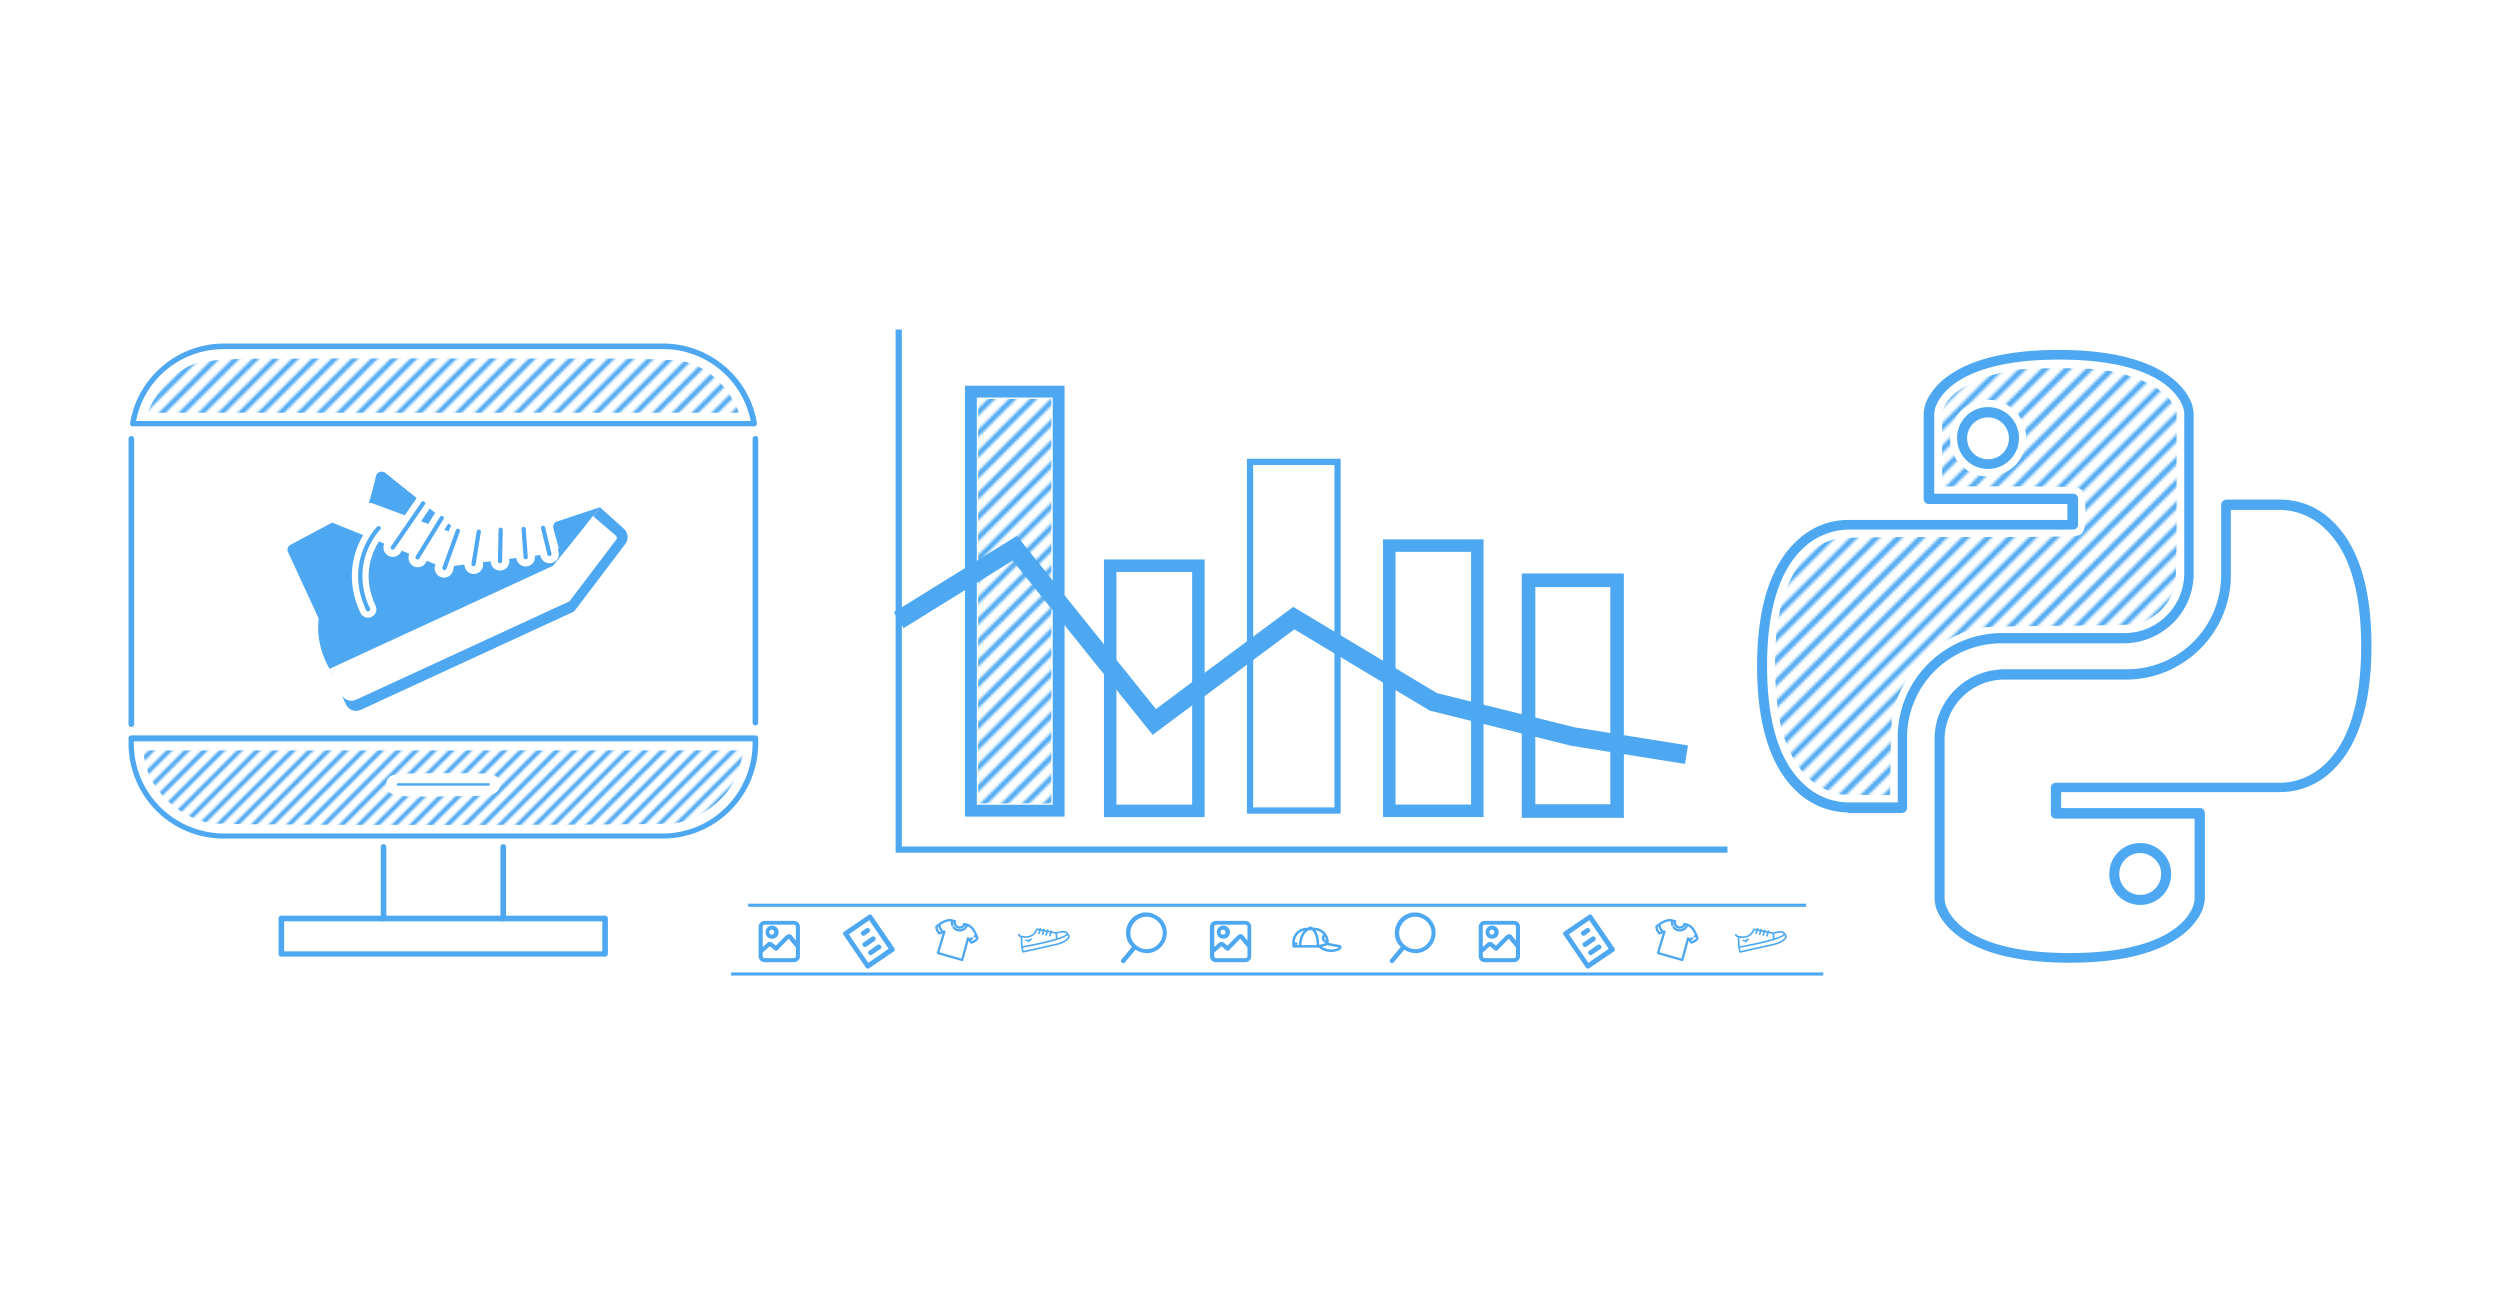 <svg xmlns="http://www.w3.org/2000/svg" xmlns:xlink="http://www.w3.org/1999/xlink" xml:space="preserve" id="svg5" width="800" height="418" version="1.1" viewBox="0 0 211.667 110.596"><defs id="defs2"><clipPath id="clipPath8312" clipPathUnits="userSpaceOnUse"/><clipPath id="clipPath8366" clipPathUnits="userSpaceOnUse"/><clipPath id="clipPath8372" clipPathUnits="userSpaceOnUse"/><clipPath id="clipPath8378" clipPathUnits="userSpaceOnUse"/><clipPath id="clipPath8384" clipPathUnits="userSpaceOnUse"/><clipPath id="clipPath8390" clipPathUnits="userSpaceOnUse"/><clipPath id="clipPath8396" clipPathUnits="userSpaceOnUse"/><clipPath id="clipPath8402" clipPathUnits="userSpaceOnUse"/><clipPath id="clipPath8408" clipPathUnits="userSpaceOnUse"/><clipPath id="clipPath8414" clipPathUnits="userSpaceOnUse"/><clipPath id="clipPath8420" clipPathUnits="userSpaceOnUse"/><clipPath id="clipPath8426" clipPathUnits="userSpaceOnUse"/><clipPath id="clipPath8432" clipPathUnits="userSpaceOnUse"/><clipPath id="clipPath8438" clipPathUnits="userSpaceOnUse"/><clipPath id="clipPath8444" clipPathUnits="userSpaceOnUse"/><clipPath id="clipPath8450" clipPathUnits="userSpaceOnUse"/><clipPath id="clipPath8456" clipPathUnits="userSpaceOnUse"/><clipPath id="clipPath8462" clipPathUnits="userSpaceOnUse"/><clipPath id="clipPath8468" clipPathUnits="userSpaceOnUse"/><clipPath id="clipPath8474" clipPathUnits="userSpaceOnUse"/><clipPath id="clipPath8480" clipPathUnits="userSpaceOnUse"/><clipPath id="clipPath8486" clipPathUnits="userSpaceOnUse"/><clipPath id="clipPath8492" clipPathUnits="userSpaceOnUse"/><clipPath id="clipPath8498" clipPathUnits="userSpaceOnUse"/><clipPath id="clipPath8504" clipPathUnits="userSpaceOnUse"/><clipPath id="clipPath8510" clipPathUnits="userSpaceOnUse"/><clipPath id="clipPath8516" clipPathUnits="userSpaceOnUse"/><clipPath id="clipPath8522" clipPathUnits="userSpaceOnUse"/><clipPath id="clipPath8528" clipPathUnits="userSpaceOnUse"/><clipPath id="clipPath8534" clipPathUnits="userSpaceOnUse"/><clipPath id="clipPath8540" clipPathUnits="userSpaceOnUse"/><clipPath id="clipPath8546" clipPathUnits="userSpaceOnUse"/><clipPath id="clipPath8552" clipPathUnits="userSpaceOnUse"/><clipPath id="clipPath8558" clipPathUnits="userSpaceOnUse"/><clipPath id="clipPath8564" clipPathUnits="userSpaceOnUse"/><clipPath id="clipPath8570" clipPathUnits="userSpaceOnUse"/><clipPath id="clipPath8576" clipPathUnits="userSpaceOnUse"/><clipPath id="clipPath8582" clipPathUnits="userSpaceOnUse"/><clipPath id="clipPath8588" clipPathUnits="userSpaceOnUse"/><clipPath id="clipPath8594" clipPathUnits="userSpaceOnUse"/><clipPath id="clipPath8600" clipPathUnits="userSpaceOnUse"/><clipPath id="clipPath8606" clipPathUnits="userSpaceOnUse"/><clipPath id="clipPath8612" clipPathUnits="userSpaceOnUse"/><clipPath id="clipPath8618" clipPathUnits="userSpaceOnUse"/><clipPath id="clipPath8624" clipPathUnits="userSpaceOnUse"/><clipPath id="clipPath8624-7" clipPathUnits="userSpaceOnUse"/><clipPath id="clipPath8618-2" clipPathUnits="userSpaceOnUse"/><clipPath id="clipPath8612-9" clipPathUnits="userSpaceOnUse"/><clipPath id="clipPath8606-6" clipPathUnits="userSpaceOnUse"/><clipPath id="clipPath8600-9" clipPathUnits="userSpaceOnUse"/><clipPath id="clipPath8594-9" clipPathUnits="userSpaceOnUse"/><clipPath id="clipPath8588-8" clipPathUnits="userSpaceOnUse"/><clipPath id="clipPath8582-0" clipPathUnits="userSpaceOnUse"/><clipPath id="clipPath8576-1" clipPathUnits="userSpaceOnUse"/><clipPath id="clipPath8570-3" clipPathUnits="userSpaceOnUse"/><clipPath id="clipPath8564-6" clipPathUnits="userSpaceOnUse"/><clipPath id="clipPath8558-5" clipPathUnits="userSpaceOnUse"/><clipPath id="clipPath8552-6" clipPathUnits="userSpaceOnUse"/><clipPath id="clipPath8546-9" clipPathUnits="userSpaceOnUse"/><clipPath id="clipPath8540-4" clipPathUnits="userSpaceOnUse"/><clipPath id="clipPath8534-5" clipPathUnits="userSpaceOnUse"/><clipPath id="clipPath8528-4" clipPathUnits="userSpaceOnUse"/><clipPath id="clipPath8522-0" clipPathUnits="userSpaceOnUse"/><clipPath id="clipPath8516-6" clipPathUnits="userSpaceOnUse"/><clipPath id="clipPath8510-4" clipPathUnits="userSpaceOnUse"/><clipPath id="clipPath8504-4" clipPathUnits="userSpaceOnUse"/><clipPath id="clipPath8498-0" clipPathUnits="userSpaceOnUse"/><clipPath id="clipPath8492-9" clipPathUnits="userSpaceOnUse"/><clipPath id="clipPath8486-6" clipPathUnits="userSpaceOnUse"/><clipPath id="clipPath8480-5" clipPathUnits="userSpaceOnUse"/><clipPath id="clipPath8474-8" clipPathUnits="userSpaceOnUse"/><clipPath id="clipPath8468-7" clipPathUnits="userSpaceOnUse"/><clipPath id="clipPath8462-2" clipPathUnits="userSpaceOnUse"/><clipPath id="clipPath8456-1" clipPathUnits="userSpaceOnUse"/><clipPath id="clipPath8450-1" clipPathUnits="userSpaceOnUse"/><clipPath id="clipPath8444-4" clipPathUnits="userSpaceOnUse"/><clipPath id="clipPath8438-9" clipPathUnits="userSpaceOnUse"/><clipPath id="clipPath8432-7" clipPathUnits="userSpaceOnUse"/><clipPath id="clipPath8426-5" clipPathUnits="userSpaceOnUse"/><clipPath id="clipPath8420-7" clipPathUnits="userSpaceOnUse"/><clipPath id="clipPath8414-3" clipPathUnits="userSpaceOnUse"/><clipPath id="clipPath8408-6" clipPathUnits="userSpaceOnUse"/><clipPath id="clipPath8402-4" clipPathUnits="userSpaceOnUse"/><clipPath id="clipPath8396-2" clipPathUnits="userSpaceOnUse"/><clipPath id="clipPath8390-9" clipPathUnits="userSpaceOnUse"/><clipPath id="clipPath8384-8" clipPathUnits="userSpaceOnUse"/><clipPath id="clipPath8378-9" clipPathUnits="userSpaceOnUse"/><clipPath id="clipPath8372-8" clipPathUnits="userSpaceOnUse"/><clipPath id="clipPath8366-1" clipPathUnits="userSpaceOnUse"/><clipPath id="clipPath8312-9" clipPathUnits="userSpaceOnUse"/><clipPath id="SVGID_00000171683391743852478260000002390994208354331064_"><use xlink:href="#SVGID_00000027573604992125855210000001097089857358505618_-8" id="use1616" style="overflow:visible"/></clipPath><clipPath id="SVGID_00000181778973928023992280000001083650727911778446_"><use xlink:href="#SVGID_00000049943284894445118840000014396408023471052980_-2" id="use1714" style="overflow:visible"/></clipPath><pattern xlink:href="#pattern6681" id="pattern14778" patternTransform="translate(44.652 -46.735)scale(.233)"/><pattern xlink:href="#pattern6681" id="pattern9995" patternTransform="matrix(.218 0 0 .218 44.652 -46.735)"/><pattern xlink:href="#pattern4121" id="pattern6681" patternTransform="translate(44.652 -46.206)scale(.233)"/><pattern xlink:href="#pattern2684" id="pattern4178" patternTransform="translate(511.775 -169.169)scale(.265)"/><pattern xlink:href="#pattern2684" id="pattern4121" patternTransform="translate(96.127 -55.729)scale(.233)"/><pattern xlink:href="#pattern2684" id="pattern4042" patternTransform="translate(138.188 -124.847)scale(.184)"/><pattern xlink:href="#pattern2684" id="pattern4037" patternTransform="translate(121.873 -68.883)scale(.206)"/><pattern id="pattern2684" width="748.935" height="270.374" patternTransform="translate(379.341 -287.01)" patternUnits="userSpaceOnUse"><g id="g2682" transform="translate(-497.062 -222.103)scale(3.78)"><path id="use2382" d="m131.701 130.114 71.163-71.162" style="fill:#000;fill-opacity:0;stroke:#4ea8f1;stroke-width:.529;stroke-linecap:butt;stroke-linejoin:miter;stroke-dasharray:none;stroke-opacity:1"/><path id="use2384" d="m133.847 130.114 71.163-71.162" style="fill:#000;fill-opacity:0;stroke:#4ea8f1;stroke-width:.529;stroke-linecap:butt;stroke-linejoin:miter;stroke-dasharray:none;stroke-opacity:1"/><path id="use2386" d="m135.994 130.114 71.162-71.162" style="fill:#000;fill-opacity:0;stroke:#4ea8f1;stroke-width:.529;stroke-linecap:butt;stroke-linejoin:miter;stroke-dasharray:none;stroke-opacity:1"/><path id="use2388" d="m138.14 130.114 71.162-71.162" style="fill:#000;fill-opacity:0;stroke:#4ea8f1;stroke-width:.529;stroke-linecap:butt;stroke-linejoin:miter;stroke-dasharray:none;stroke-opacity:1"/><path id="use2390" d="m140.286 130.114 71.162-71.162" style="fill:#000;fill-opacity:0;stroke:#4ea8f1;stroke-width:.529;stroke-linecap:butt;stroke-linejoin:miter;stroke-dasharray:none;stroke-opacity:1"/><path id="use2392" d="m142.432 130.114 71.162-71.162" style="fill:#000;fill-opacity:0;stroke:#4ea8f1;stroke-width:.529;stroke-linecap:butt;stroke-linejoin:miter;stroke-dasharray:none;stroke-opacity:1"/><path id="use2394" d="m144.578 130.114 71.162-71.162" style="fill:#000;fill-opacity:0;stroke:#4ea8f1;stroke-width:.529;stroke-linecap:butt;stroke-linejoin:miter;stroke-dasharray:none;stroke-opacity:1"/><path id="use2396" d="m146.724 130.114 71.162-71.162" style="fill:#000;fill-opacity:0;stroke:#4ea8f1;stroke-width:.529;stroke-linecap:butt;stroke-linejoin:miter;stroke-dasharray:none;stroke-opacity:1"/><path id="use2398" d="m148.87 130.114 71.162-71.162" style="fill:#000;fill-opacity:0;stroke:#4ea8f1;stroke-width:.529;stroke-linecap:butt;stroke-linejoin:miter;stroke-dasharray:none;stroke-opacity:1"/><path id="use2400" d="m151.016 130.114 71.162-71.162" style="fill:#000;fill-opacity:0;stroke:#4ea8f1;stroke-width:.529;stroke-linecap:butt;stroke-linejoin:miter;stroke-dasharray:none;stroke-opacity:1"/><path id="use2402" d="m153.162 130.114 71.162-71.162" style="fill:#000;fill-opacity:0;stroke:#4ea8f1;stroke-width:.529;stroke-linecap:butt;stroke-linejoin:miter;stroke-dasharray:none;stroke-opacity:1"/><path id="use2404" d="m155.308 130.114 71.163-71.162" style="fill:#000;fill-opacity:0;stroke:#4ea8f1;stroke-width:.529;stroke-linecap:butt;stroke-linejoin:miter;stroke-dasharray:none;stroke-opacity:1"/><path id="use2406" d="m157.454 130.114 71.163-71.162" style="fill:#000;fill-opacity:0;stroke:#4ea8f1;stroke-width:.529;stroke-linecap:butt;stroke-linejoin:miter;stroke-dasharray:none;stroke-opacity:1"/><path id="use2408" d="m159.6 130.114 71.163-71.162" style="fill:#000;fill-opacity:0;stroke:#4ea8f1;stroke-width:.529;stroke-linecap:butt;stroke-linejoin:miter;stroke-dasharray:none;stroke-opacity:1"/><path id="use2410" d="m161.747 130.114 71.162-71.162" style="fill:#000;fill-opacity:0;stroke:#4ea8f1;stroke-width:.529;stroke-linecap:butt;stroke-linejoin:miter;stroke-dasharray:none;stroke-opacity:1"/><path id="use2412" d="m163.893 130.114 71.162-71.162" style="fill:#000;fill-opacity:0;stroke:#4ea8f1;stroke-width:.529;stroke-linecap:butt;stroke-linejoin:miter;stroke-dasharray:none;stroke-opacity:1"/><path id="use2414" d="M166.039 130.114 237.2 58.952" style="fill:#000;fill-opacity:0;stroke:#4ea8f1;stroke-width:.529;stroke-linecap:butt;stroke-linejoin:miter;stroke-dasharray:none;stroke-opacity:1"/><path id="use2416" d="m168.185 130.114 71.162-71.162" style="fill:#000;fill-opacity:0;stroke:#4ea8f1;stroke-width:.529;stroke-linecap:butt;stroke-linejoin:miter;stroke-dasharray:none;stroke-opacity:1"/><path id="use2418" d="m170.331 130.114 71.162-71.162" style="fill:#000;fill-opacity:0;stroke:#4ea8f1;stroke-width:.529;stroke-linecap:butt;stroke-linejoin:miter;stroke-dasharray:none;stroke-opacity:1"/><path id="use2420" d="m172.477 130.114 71.162-71.162" style="fill:#000;fill-opacity:0;stroke:#4ea8f1;stroke-width:.529;stroke-linecap:butt;stroke-linejoin:miter;stroke-dasharray:none;stroke-opacity:1"/><path id="use2422" d="m174.623 130.114 71.162-71.162" style="fill:#000;fill-opacity:0;stroke:#4ea8f1;stroke-width:.529;stroke-linecap:butt;stroke-linejoin:miter;stroke-dasharray:none;stroke-opacity:1"/><path id="use2424" d="m176.77 130.114 71.161-71.162" style="fill:#000;fill-opacity:0;stroke:#4ea8f1;stroke-width:.529;stroke-linecap:butt;stroke-linejoin:miter;stroke-dasharray:none;stroke-opacity:1"/><path id="use2426" d="m178.915 130.114 71.163-71.162" style="fill:#000;fill-opacity:0;stroke:#4ea8f1;stroke-width:.529;stroke-linecap:butt;stroke-linejoin:miter;stroke-dasharray:none;stroke-opacity:1"/><path id="use2428" d="m181.061 130.114 71.163-71.162" style="fill:#000;fill-opacity:0;stroke:#4ea8f1;stroke-width:.529;stroke-linecap:butt;stroke-linejoin:miter;stroke-dasharray:none;stroke-opacity:1"/><path id="use2430" d="m183.208 130.114 71.162-71.162" style="fill:#000;fill-opacity:0;stroke:#4ea8f1;stroke-width:.529;stroke-linecap:butt;stroke-linejoin:miter;stroke-dasharray:none;stroke-opacity:1"/><path id="use2432" d="m185.354 130.114 71.162-71.162" style="fill:#000;fill-opacity:0;stroke:#4ea8f1;stroke-width:.529;stroke-linecap:butt;stroke-linejoin:miter;stroke-dasharray:none;stroke-opacity:1"/><path id="use2434" d="m187.5 130.114 71.162-71.162" style="fill:#000;fill-opacity:0;stroke:#4ea8f1;stroke-width:.529;stroke-linecap:butt;stroke-linejoin:miter;stroke-dasharray:none;stroke-opacity:1"/><path id="use2436" d="m189.646 130.114 71.162-71.162" style="fill:#000;fill-opacity:0;stroke:#4ea8f1;stroke-width:.529;stroke-linecap:butt;stroke-linejoin:miter;stroke-dasharray:none;stroke-opacity:1"/><path id="use2438" d="m191.792 130.114 71.162-71.162" style="fill:#000;fill-opacity:0;stroke:#4ea8f1;stroke-width:.529;stroke-linecap:butt;stroke-linejoin:miter;stroke-dasharray:none;stroke-opacity:1"/><path id="use2440" d="M193.938 130.114 265.1 58.952" style="fill:#000;fill-opacity:0;stroke:#4ea8f1;stroke-width:.529;stroke-linecap:butt;stroke-linejoin:miter;stroke-dasharray:none;stroke-opacity:1"/><path id="use2442" d="m196.084 130.114 71.162-71.162" style="fill:#000;fill-opacity:0;stroke:#4ea8f1;stroke-width:.529;stroke-linecap:butt;stroke-linejoin:miter;stroke-dasharray:none;stroke-opacity:1"/><path id="use2444" d="m198.23 130.114 71.162-71.162" style="fill:#000;fill-opacity:0;stroke:#4ea8f1;stroke-width:.529;stroke-linecap:butt;stroke-linejoin:miter;stroke-dasharray:none;stroke-opacity:1"/><path id="use2446" d="m200.376 130.114 71.162-71.162" style="fill:#000;fill-opacity:0;stroke:#4ea8f1;stroke-width:.529;stroke-linecap:butt;stroke-linejoin:miter;stroke-dasharray:none;stroke-opacity:1"/><path id="use2448" d="m202.522 130.114 71.163-71.162" style="fill:#000;fill-opacity:0;stroke:#4ea8f1;stroke-width:.529;stroke-linecap:butt;stroke-linejoin:miter;stroke-dasharray:none;stroke-opacity:1"/><path id="use2450" d="m204.668 130.114 71.163-71.162" style="fill:#000;fill-opacity:0;stroke:#4ea8f1;stroke-width:.529;stroke-linecap:butt;stroke-linejoin:miter;stroke-dasharray:none;stroke-opacity:1"/><path id="use2452" d="m206.815 130.114 71.162-71.162" style="fill:#000;fill-opacity:0;stroke:#4ea8f1;stroke-width:.529;stroke-linecap:butt;stroke-linejoin:miter;stroke-dasharray:none;stroke-opacity:1"/><path id="use2454" d="m208.96 130.114 71.163-71.162" style="fill:#000;fill-opacity:0;stroke:#4ea8f1;stroke-width:.529;stroke-linecap:butt;stroke-linejoin:miter;stroke-dasharray:none;stroke-opacity:1"/><path id="use2456" d="m211.107 130.114 71.162-71.162" style="fill:#000;fill-opacity:0;stroke:#4ea8f1;stroke-width:.529;stroke-linecap:butt;stroke-linejoin:miter;stroke-dasharray:none;stroke-opacity:1"/><path id="use2458" d="m213.253 130.114 71.162-71.162" style="fill:#000;fill-opacity:0;stroke:#4ea8f1;stroke-width:.529;stroke-linecap:butt;stroke-linejoin:miter;stroke-dasharray:none;stroke-opacity:1"/><path id="use2460" d="m215.399 130.114 71.162-71.162" style="fill:#000;fill-opacity:0;stroke:#4ea8f1;stroke-width:.529;stroke-linecap:butt;stroke-linejoin:miter;stroke-dasharray:none;stroke-opacity:1"/><path id="use2462" d="m217.545 130.114 71.162-71.162" style="fill:#000;fill-opacity:0;stroke:#4ea8f1;stroke-width:.529;stroke-linecap:butt;stroke-linejoin:miter;stroke-dasharray:none;stroke-opacity:1"/><path id="use2464" d="m219.691 130.114 71.162-71.162" style="fill:#000;fill-opacity:0;stroke:#4ea8f1;stroke-width:.529;stroke-linecap:butt;stroke-linejoin:miter;stroke-dasharray:none;stroke-opacity:1"/><path id="use2466" d="M221.837 130.114 293 58.952" style="fill:#000;fill-opacity:0;stroke:#4ea8f1;stroke-width:.529;stroke-linecap:butt;stroke-linejoin:miter;stroke-dasharray:none;stroke-opacity:1"/><path id="use2468" d="m223.983 130.114 71.163-71.162" style="fill:#000;fill-opacity:0;stroke:#4ea8f1;stroke-width:.529;stroke-linecap:butt;stroke-linejoin:miter;stroke-dasharray:none;stroke-opacity:1"/><path id="use2470" d="m226.13 130.114 71.162-71.162" style="fill:#000;fill-opacity:0;stroke:#4ea8f1;stroke-width:.529;stroke-linecap:butt;stroke-linejoin:miter;stroke-dasharray:none;stroke-opacity:1"/><path id="use2472" d="m228.275 130.114 71.163-71.162" style="fill:#000;fill-opacity:0;stroke:#4ea8f1;stroke-width:.529;stroke-linecap:butt;stroke-linejoin:miter;stroke-dasharray:none;stroke-opacity:1"/><path id="use2474" d="m230.422 130.114 71.162-71.162" style="fill:#000;fill-opacity:0;stroke:#4ea8f1;stroke-width:.529;stroke-linecap:butt;stroke-linejoin:miter;stroke-dasharray:none;stroke-opacity:1"/><path id="use2476" d="m232.568 130.114 71.162-71.162" style="fill:#000;fill-opacity:0;stroke:#4ea8f1;stroke-width:.529;stroke-linecap:butt;stroke-linejoin:miter;stroke-dasharray:none;stroke-opacity:1"/><path id="use2478" d="m234.714 130.114 71.162-71.162" style="fill:#000;fill-opacity:0;stroke:#4ea8f1;stroke-width:.529;stroke-linecap:butt;stroke-linejoin:miter;stroke-dasharray:none;stroke-opacity:1"/><path id="use2480" d="m236.86 130.114 71.162-71.162" style="fill:#000;fill-opacity:0;stroke:#4ea8f1;stroke-width:.529;stroke-linecap:butt;stroke-linejoin:miter;stroke-dasharray:none;stroke-opacity:1"/><path id="use2482" d="m239.006 130.114 71.162-71.162" style="fill:#000;fill-opacity:0;stroke:#4ea8f1;stroke-width:.529;stroke-linecap:butt;stroke-linejoin:miter;stroke-dasharray:none;stroke-opacity:1"/><path id="use2484" d="m241.152 130.114 71.162-71.162" style="fill:#000;fill-opacity:0;stroke:#4ea8f1;stroke-width:.529;stroke-linecap:butt;stroke-linejoin:miter;stroke-dasharray:none;stroke-opacity:1"/><path id="use2486" d="m243.298 130.114 71.162-71.162" style="fill:#000;fill-opacity:0;stroke:#4ea8f1;stroke-width:.529;stroke-linecap:butt;stroke-linejoin:miter;stroke-dasharray:none;stroke-opacity:1"/><path id="use2488" d="m245.444 130.114 71.162-71.162" style="fill:#000;fill-opacity:0;stroke:#4ea8f1;stroke-width:.529;stroke-linecap:butt;stroke-linejoin:miter;stroke-dasharray:none;stroke-opacity:1"/><path id="use2490" d="m247.59 130.114 71.163-71.162" style="fill:#000;fill-opacity:0;stroke:#4ea8f1;stroke-width:.529;stroke-linecap:butt;stroke-linejoin:miter;stroke-dasharray:none;stroke-opacity:1"/><path id="use2492" d="M249.736 130.114 320.9 58.952" style="fill:#000;fill-opacity:0;stroke:#4ea8f1;stroke-width:.529;stroke-linecap:butt;stroke-linejoin:miter;stroke-dasharray:none;stroke-opacity:1"/><path id="use2494" d="m251.882 130.114 71.163-71.162" style="fill:#000;fill-opacity:0;stroke:#4ea8f1;stroke-width:.529;stroke-linecap:butt;stroke-linejoin:miter;stroke-dasharray:none;stroke-opacity:1"/><path id="use2496" d="m254.029 130.114 71.162-71.162" style="fill:#000;fill-opacity:0;stroke:#4ea8f1;stroke-width:.529;stroke-linecap:butt;stroke-linejoin:miter;stroke-dasharray:none;stroke-opacity:1"/><path id="use2498" d="m256.175 130.114 71.162-71.162" style="fill:#000;fill-opacity:0;stroke:#4ea8f1;stroke-width:.529;stroke-linecap:butt;stroke-linejoin:miter;stroke-dasharray:none;stroke-opacity:1"/><path id="use2500" d="m258.32 130.114 71.163-71.162" style="fill:#000;fill-opacity:0;stroke:#4ea8f1;stroke-width:.529;stroke-linecap:butt;stroke-linejoin:miter;stroke-dasharray:none;stroke-opacity:1"/></g></pattern><path id="SVGID_00000027573604992125855210000001097089857358505618_-8" d="M40.8 136.5h198.8c-2.4-14.3-14.7-24.8-29.2-24.8H70c-14.5.1-26.8 10.6-29.2 24.8"/><path id="SVGID_00000049943284894445118840000014396408023471052980_-2" d="M40.4 237.3v1.6c0 16.4 13.3 29.6 29.6 29.6h140.4c16.4 0 29.6-13.3 29.6-29.6v-1.6zm80.9 14.7c0-2.4 2-4.4 4.4-4.4h29c2.4 0 4.4 2 4.4 4.4s-2 4.4-4.4 4.4h-29c-2.4.1-4.4-1.9-4.4-4.4"/><path id="path3028" d="M40.4 237.3v1.6c0 16.4 13.3 29.6 29.6 29.6h140.4c16.4 0 29.6-13.3 29.6-29.6v-1.6zm80.9 14.7c0-2.4 2-4.4 4.4-4.4h29c2.4 0 4.4 2 4.4 4.4s-2 4.4-4.4 4.4h-29c-2.4.1-4.4-1.9-4.4-4.4"/><path id="path3030" d="M40.8 136.5h198.8c-2.4-14.3-14.7-24.8-29.2-24.8H70c-14.5.1-26.8 10.6-29.2 24.8"/><path id="SVGID_00000179625833503168757930000017374847827999470230_" d="M701.4 128.2c-2-4.9-10-15.7-40.9-15.7s-38.9 10.8-40.9 15.7c-.5 1.1-.7 2.3-.7 3.5v26.9h46v8.3h-71.7s-27.6-2-27.6 45.2 27.6 45.2 27.6 45.2h17.4v-22.5c0-17.5 14.2-31.8 31.8-31.8h39.2c11.4 0 20.6-9.2 20.6-20.7v-50.8c-.1-1-.3-2.2-.8-3.3m-63.5 19.3c-4.6 0-8.3-3.7-8.3-8.3s3.7-8.3 8.3-8.3 8.3 3.7 8.3 8.3-3.7 8.3-8.3 8.3"/><path id="path19127" d="M40.8 136.5h198.8c-2.4-14.3-14.7-24.8-29.2-24.8H70c-14.5.1-26.8 10.6-29.2 24.8"/><path id="path19178" d="M40.4 237.3v1.6c0 16.4 13.3 29.6 29.6 29.6h140.4c16.4 0 29.6-13.3 29.6-29.6v-1.6zm80.9 14.7c0-2.4 2-4.4 4.4-4.4h29c2.4 0 4.4 2 4.4 4.4s-2 4.4-4.4 4.4h-29c-2.4.1-4.4-1.9-4.4-4.4"/><defs id="defs1712"><path id="SVGID_00000049943284894445118840000014396408023471052980_" d="M40.4 237.3v1.6c0 16.4 13.3 29.6 29.6 29.6h140.4c16.4 0 29.6-13.3 29.6-29.6v-1.6zm80.9 14.7c0-2.4 2-4.4 4.4-4.4h29c2.4 0 4.4 2 4.4 4.4s-2 4.4-4.4 4.4h-29c-2.4.1-4.4-1.9-4.4-4.4"/></defs><defs id="defs1614"><path id="SVGID_00000027573604992125855210000001097089857358505618_" d="M40.8 136.5h198.8c-2.4-14.3-14.7-24.8-29.2-24.8H70c-14.5.1-26.8 10.6-29.2 24.8"/></defs><linearGradient id="linearGradient2751"><stop id="stop2749" offset="0" style="stop-color:#4ea8f1;stop-opacity:1"/></linearGradient></defs><path id="path7391" d="m70.289-1.06-3.883 2.242v-4.484Z" style="fill:#4ea8f1;fill-opacity:1;stroke:#4ea8f1;stroke-width:1.058;stroke-miterlimit:2;stroke-dasharray:none;stroke-opacity:1;paint-order:stroke fill markers" transform="matrix(.71 0 0 .71 92.48 73.216)"/><g id="backgrounds-9" style="fill:#fff;fill-opacity:1" transform="translate(.374)scale(.265)"><path id="rect2498" d="M0 0h800v418H0Z" class="st0" style="fill:#fff;fill-opacity:1"/></g><path id="path1819" d="M156.334 68.785a6.38 6.38 0 0 1-4.207-1.773c-2.222-2.064-3.36-5.636-3.36-10.61s1.138-8.546 3.36-10.61a6.3 6.3 0 0 1 4.392-1.772h18.521v-1.35h-11.747a.42.42 0 0 1-.424-.423V35.13c0-.37.08-.741.212-1.085.556-1.323 2.725-4.419 11.218-4.419 8.467 0 10.663 3.096 11.219 4.419.132.344.211.714.211 1.085v13.44c0 3.255-2.646 5.874-5.9 5.9h-10.372a7.983 7.983 0 0 0-7.99 7.991v5.953a.43.43 0 0 1-.132.291c-.08.08-.186.106-.291.133h-4.578c0-.053-.053-.053-.132-.053m.053-23.945a5.72 5.72 0 0 0-3.704 1.56c-2.038 1.906-3.07 5.266-3.07 9.976 0 4.736 1.032 8.096 3.096 10a5.54 5.54 0 0 0 3.757 1.562h4.207v-5.503c0-4.869 3.942-8.811 8.837-8.837h10.372c2.778 0 5.027-2.25 5.053-5.054v-13.44c0-.265-.052-.53-.158-.768-.477-1.164-2.46-3.89-10.425-3.89-7.964 0-9.948 2.726-10.424 3.89a1.9 1.9 0 0 0-.16.767v6.694h11.748c.238 0 .424.185.424.423v2.197a.42.42 0 0 1-.424.423h-19.13zm11.933-5.133a2.61 2.61 0 0 1-2.62-2.62 2.61 2.61 0 0 1 2.62-2.619 2.61 2.61 0 0 1 2.619 2.62 2.61 2.61 0 0 1-2.62 2.619zm0-4.366a1.773 1.773 0 1 0 1.772 1.773c0-.979-.793-1.773-1.772-1.773" class="st0" style="stroke-width:.265"/><path id="path1821" d="M175.225 81.511c-8.466 0-10.662-3.095-11.218-4.418a3 3 0 0 1-.212-1.085V62.567c0-3.254 2.646-5.874 5.9-5.9h10.372a7.983 7.983 0 0 0 7.99-7.99v-5.954a.42.42 0 0 1 .133-.29c.08-.08.185-.107.29-.133h4.578c1.64 0 3.202.635 4.366 1.773 2.222 2.063 3.36 5.635 3.36 10.61s-1.138 8.545-3.36 10.61a6.3 6.3 0 0 1-4.392 1.772h-18.521v1.35h11.747c.239 0 .424.184.424.423v7.117c0 .37-.08.74-.212 1.085-.582 1.375-2.778 4.471-11.245 4.471m-5.53-23.971c-2.778 0-5.027 2.249-5.053 5.053v13.441c0 .265.053.53.159.768.476 1.164 2.46 3.889 10.424 3.889s9.949-2.725 10.425-3.89c.106-.238.159-.502.159-.767v-6.72h-11.748a.42.42 0 0 1-.423-.423v-2.197c0-.238.185-.423.423-.423h18.97c1.43 0 2.779-.582 3.81-1.56 2.038-1.906 3.07-5.266 3.07-9.976 0-4.736-1.032-8.096-3.096-10.001a5.54 5.54 0 0 0-3.757-1.561h-4.18v5.53c0 4.868-3.969 8.81-8.837 8.837zm11.51 19.076a2.61 2.61 0 0 1-2.62-2.619 2.61 2.61 0 0 1 2.62-2.62 2.61 2.61 0 0 1 2.62 2.62 2.61 2.61 0 0 1-2.62 2.62zm0-4.392a1.773 1.773 0 1 0 1.773 1.773c0-.979-.794-1.746-1.773-1.773" class="st0" style="stroke-width:.265"/><path id="path1597" d="M23.583 80.757v-2.99c0-.132.105-.238.237-.238h27.411c.133 0 .238.106.238.238v2.99a.237.237 0 0 1-.238.238h-27.41a.237.237 0 0 1-.239-.238zm27.41-2.752H24.059v2.54h26.934z" class="st0" style="fill:#4ea8f1;stroke-width:.265"/><path id="path1599" d="M42.373 170.798h-.026c-.132-.026-.212-.132-.185-.264.635-3.89 4.021-6.747 7.964-6.747h37.147c3.942 0 7.33 2.857 7.964 6.747v.026a.237.237 0 0 1-.238.238zm52.335-.45c-.714-3.545-3.837-6.111-7.461-6.085H50.099c-3.625 0-6.747 2.54-7.435 6.086z" class="st0 UnoptimicedTransforms" style="fill:#4ea8f1;stroke-width:.265" transform="translate(-31.147 -134.703)"/><path id="path1603" d="M10.883 62.924v-.423c0-.132.105-.238.237-.238h52.838c.132 0 .238.106.238.238v.423a8.07 8.07 0 0 1-8.07 8.07H18.953c-4.471.026-8.07-3.598-8.07-8.07m.45-.159v.186c0 4.206 3.412 7.593 7.62 7.62H56.1c4.207 0 7.593-3.414 7.62-7.62v-.186z" class="st0" style="fill:#4ea8f1;stroke-width:.265"/><path id="path1605" d="M10.883 61.31V37.154a.238.238 0 1 1 .476 0V61.31a.237.237 0 0 1-.239.238.237.237 0 0 1-.238-.238Z" class="st0" style="fill:#4ea8f1;stroke-width:.265"/><path id="path1609" d="M32.234 77.767v-6.059c0-.132.106-.238.238-.238.133 0 .238.106.238.238v6.06a.237.237 0 0 1-.238.237.237.237 0 0 1-.238-.238" class="st0" style="fill:#4ea8f1;stroke-width:.265"/><path id="path1611" d="M42.368 77.767v-6.059c0-.132.106-.238.238-.238s.238.106.238.238v6.06a.237.237 0 0 1-.238.237.237.237 0 0 1-.238-.238" class="st0" style="fill:#4ea8f1;stroke-width:.265"/><path id="rect2747" d="M511.775-169.169h198.156v71.536H511.775Z" style="fill:url(#pattern4178);stroke:none;stroke-width:.265"/><path id="path4033" d="M25.541 30.192c-2.964.101-5.973-.157-8.901.377-2.061.69-3.596 2.489-4.346 4.484 1.032.137 2.118 0 3.17.049h47.33c-.86-2.453-3.066-4.665-5.777-4.76-4.173-.236-8.358-.103-12.536-.151-6.313-.02-12.627-.002-18.94 0z" style="fill:url(#pattern4037);fill-opacity:1;stroke:#fff;stroke-width:.315;stroke-miterlimit:2;stroke-dasharray:none;stroke-dashoffset:9.925;stroke-opacity:1;paint-order:stroke fill markers"/><path id="path4040" d="M12.013 63.517c.007 1.69.894 3.269 2.098 4.41 1.072 1.016 2.445 1.751 3.917 1.948 2.04.077 4.084.07 6.126.093q13.463.076 26.927-.003c2.003-.022 4.007-.017 6.008-.093 1.268-.175 2.453-.775 3.447-1.568.87-.704 1.608-1.604 1.992-2.666.079-.206.137-.362.207-.582a7.5 7.5 0 0 0 .354-1.682H12.013Zm25.604 2.102c1.235.012 2.473-.026 3.706.06.35.02.77.168.852.553.095.393-.191.798-.582.873-.685.146-1.393.11-2.089.139-1.714.02-3.43.064-5.145.014-.449-.04-.968-.01-1.325-.328-.38-.35-.162-1.092.35-1.17.81-.125 1.634-.104 2.451-.13q.891-.01 1.782-.011z" style="fill:url(#pattern4042);fill-opacity:1;stroke:#fff;stroke-width:.315;stroke-miterlimit:2;stroke-dasharray:none;stroke-dashoffset:9.925;stroke-opacity:1;paint-order:stroke fill markers"/><path id="path1601" d="M33.451 66.417c0-.133.106-.238.238-.238h7.673c.133 0 .238.105.238.238a.237.237 0 0 1-.238.238h-7.673a.237.237 0 0 1-.238-.238z" class="st0" style="fill:#4ea8f1;stroke:#fff;stroke-width:.265;stroke-dasharray:none;paint-order:fill markers stroke"/><path id="path4119" d="M173.788 31.12c-1.078.023-2.162.01-3.23.162-1.622.272-3.257.726-4.637 1.652-.628.438-1.23 1.007-1.467 1.755-.044.236-.05.487-.059.695-.034 1.952-.01 3.903-.018 5.855 3.388.009 6.775-.023 10.162.031.489.03.994-.009 1.469.125.392.14.428.61.463.966.048.783.068 1.577-.06 2.353-.041.28-.238.545-.535.576-.794.096-1.597.072-2.396.095-5.52.06-11.04-.015-16.56.08-.632.03-1.287-.024-1.889.211-1.423.459-2.527 1.596-3.233 2.883-.886 1.619-1.309 3.454-1.478 5.28-.03.384-.053.785-.064 1.141-.052 1.828-.004 3.665.265 5.476.317 1.81.935 3.635 2.162 5.038a5.53 5.53 0 0 0 2.7 1.7c.478.185.996.125 1.497.151 1.067.021 2.134.022 3.202.03.037-1.946.027-3.894.112-5.839.04-.882.188-1.77.575-2.572.451-1.046 1.036-2.042 1.818-2.877a9.84 9.84 0 0 1 4.758-2.83c.926-.159 1.87-.134 2.806-.165 3.206-.062 6.413-.055 9.618-.13.155-.006.34-.011.493-.02.454-.013.917-.066 1.324-.285.99-.428 1.832-1.199 2.289-2.181.369-.633.377-1.383.417-2.093l.018-.532c.051-3.076.023-6.153.032-9.23v-3.804c-.238-.523-.53-1.034-.966-1.418-1.048-.953-2.412-1.464-3.763-1.817-.948-.244-1.919-.404-2.899-.42a63 63 0 0 0-2.926-.042zm-5.498 2.791a3.11 3.11 0 0 1 2.751 1.543c.602.989.6 2.3-.003 3.288-.55 1.006-1.72 1.567-2.843 1.54-1.261-.023-2.446-.897-2.847-2.092-.45-1.245-.073-2.766.982-3.59a3.2 3.2 0 0 1 1.96-.689z" style="fill:url(#pattern4121);fill-opacity:1;stroke:#fff;stroke-width:.111;stroke-miterlimit:2;stroke-dasharray:none;stroke-dashoffset:9.925;stroke-opacity:1;paint-order:fill markers stroke"/><style id="style1314" type="text/css">.st0{fill:#4ea8f1}</style><g id="g8010" transform="translate(0 1.058)"><path id="path13031" d="m31.855 39.234-.772 2.873 7.11 2.98.464-1.257-6.048-4.842a.474.474 0 0 0-.754.246" style="fill:#4ea8f1;fill-opacity:1;stroke-width:.054"/><path id="path13033" d="M31.855 39.234a.474.474 0 0 1 .754-.246l6.047 4.842-.295.8-6.582-5.113z" style="fill:#4ea8f1;fill-opacity:1;stroke-width:.054"/><path id="path13035" d="m24.388 45.685 2.59 5.616a7 7 0 0 0-.034 1.058c.066 1.404.558 2.51.958 3.209l.198.43 18.923-8.724 3.752-4.89c.141-.19-.049-.446-.27-.366l-4.638 1.617-7.544.388a.5.5 0 0 1-.188-.028l-6.621-2.443a.47.47 0 0 0-.387.027l-6.532 3.49a.474.474 0 0 0-.207.616" style="fill:#fff;stroke-width:.054"/><path id="path13037" d="M26.944 52.359a7 7 0 0 1 .033-1.059l-2.589-5.615a.474.474 0 0 1 .207-.616l3.524-1.883 9.379 3.786 9.36-1.187 3.965-3.551a.23.23 0 0 1-.048.15l-3.752 4.89L28.1 55.998l-.198-.43c-.4-.699-.892-1.805-.958-3.21" style="fill:#4ea8f1;fill-opacity:1;stroke-width:.054"/><g id="g13053" style="fill:#fff" transform="matrix(-.049 .023 .023 .049 45.333 27.275)"><circle id="circle13039" cx="343.476" cy="206.642" r="14.618" style="fill:#fff"/><circle id="circle13041" cx="314.88" cy="237.973" r="14.618" style="fill:#fff"/><circle id="circle13043" cx="284.708" cy="270.016" r="14.618" style="fill:#fff"/><circle id="circle13045" cx="240.139" cy="284.631" r="14.618" style="fill:#fff"/><circle id="circle13047" cx="200.756" cy="297.289" r="14.618" style="fill:#fff"/><circle id="circle13049" cx="161.701" cy="308.524" r="14.618" style="fill:#fff"/><circle id="circle13051" cx="125.786" cy="319.825" r="14.618" style="fill:#fff"/></g><g id="g13071" style="fill:#4ea8f1;fill-opacity:1;stroke:#fff;stroke-width:9.779;stroke-dasharray:none;paint-order:stroke fill markers" transform="matrix(-.049 .023 .023 .049 45.333 27.275)"><path id="path13055" d="M314.869 245.228a8.16 8.16 0 0 1-4.498-1.349l-60.334-39.65a8.204 8.204 0 0 1-2.35-11.363 8.207 8.207 0 0 1 11.363-2.35l60.334 39.65c2.857 1.878 4.27 5.441 3.474 8.767-.875 3.65-4.237 6.295-7.989 6.295z" style="fill:#4ea8f1;fill-opacity:1;stroke:#fff;stroke-width:9.779;stroke-dasharray:none;paint-order:stroke fill markers"/><path id="path13057" d="M283.896 278.144c-2.099 0-4.2-.801-5.802-2.402l-43.759-43.759a8.206 8.206 0 0 1 11.604-11.604l43.759 43.759c5.054 5.054 1.376 14.006-5.802 14.006z" style="fill:#4ea8f1;fill-opacity:1;stroke:#fff;stroke-width:9.779;stroke-dasharray:none;paint-order:stroke fill markers"/><path id="path13059" d="M240.145 291.964a8.2 8.2 0 0 1-6.785-3.582l-28.981-42.485a8.203 8.203 0 0 1 2.154-11.401 8.2 8.2 0 0 1 11.401 2.154l28.981 42.485c3.636 5.327-.277 12.829-6.77 12.829z" style="fill:#4ea8f1;fill-opacity:1;stroke:#fff;stroke-width:9.779;stroke-dasharray:none;paint-order:stroke fill markers"/><path id="path13061" d="M200.761 305.496a8.21 8.21 0 0 1-7.358-4.562l-21.88-44.123a8.207 8.207 0 0 1 3.706-10.997 8.21 8.21 0 0 1 10.997 3.706l21.88 44.123c2.65 5.348-1.348 11.853-7.345 11.853z" style="fill:#4ea8f1;fill-opacity:1;stroke:#fff;stroke-width:9.779;stroke-dasharray:none;paint-order:stroke fill markers"/><path id="path13063" d="M161.704 316.733c-3.297 0-6.404-2-7.66-5.261l-15.83-41.139a8.204 8.204 0 0 1 4.712-10.604 8.203 8.203 0 0 1 10.604 4.712l15.83 41.139c2.032 5.279-1.982 11.153-7.656 11.153z" style="fill:#4ea8f1;fill-opacity:1;stroke:#fff;stroke-width:9.779;stroke-dasharray:none;paint-order:stroke fill markers"/><path id="path13065" d="M125.928 328.026a8.21 8.21 0 0 1-8.033-6.579l-8.324-41.129a8.203 8.203 0 0 1 6.414-9.67c4.442-.895 8.77 1.972 9.669 6.414l8.324 41.13c1.015 5.012-2.937 9.834-8.05 9.834z" style="fill:#4ea8f1;fill-opacity:1;stroke:#fff;stroke-width:9.779;stroke-dasharray:none;paint-order:stroke fill markers"/><path id="path13067" d="M343.465 214.844a8.16 8.16 0 0 1-4.138-1.125l-72.376-42.377a8.207 8.207 0 0 1-2.935-11.227 8.21 8.21 0 0 1 11.227-2.935l72.376 42.377c3.041 1.781 4.631 5.423 3.864 8.863-.826 3.713-4.215 6.424-8.018 6.424z" style="fill:#4ea8f1;fill-opacity:1;stroke:#fff;stroke-width:9.779;stroke-dasharray:none;paint-order:stroke fill markers"/><path id="path13069" d="M419.549 285.802a8.204 8.204 0 0 1-8.205-8.205c0-75.977-62.894-99.818-63.529-100.05a8.203 8.203 0 0 1-4.893-10.521 8.2 8.2 0 0 1 10.521-4.893c.77.281 19.071 7.088 37.342 24.706 16.866 16.262 36.97 45.21 36.97 90.757a8.206 8.206 0 0 1-8.206 8.206z" style="fill:#4ea8f1;fill-opacity:1;stroke:#fff;stroke-width:9.779;stroke-dasharray:none;paint-order:stroke fill markers"/></g><path id="path13073" d="m46.825 46.844 3.971-4.96 2.033 1.833c.365.33.417.884.12 1.276l-4.268 5.627a.5.5 0 0 1-.179.144l-17.956 8.278a.947.947 0 0 1-1.256-.464l-1.388-3.01z" style="fill:#fff;stroke-width:.054"/><path id="path13075" d="m30.15 58.182 18.063-8.328 3.967-5.23a.237.237 0 0 0-.035-.323l-1.944-1.673.595-.744 1.945 1.754.081.073c.366.33.421.886.127 1.282L48.68 50.62a.5.5 0 0 1-.179.144l-17.956 8.278a.947.947 0 0 1-1.257-.464l-.396-.86a.947.947 0 0 0 1.257.464" style="fill:#4ea8f1;fill-opacity:1;stroke:none;stroke-width:.054;stroke-opacity:1"/><path id="path13077" d="m50.796 41.884-3.309 4.133-.641-2.346a.474.474 0 0 1 .307-.575z" style="fill:#4ea8f1;fill-opacity:1;stroke-width:.054"/></g><path id="rect3980" d="M93.997 47.897h7.466v20.757h-7.466z" style="fill:#fff;fill-opacity:1;stroke:#4ea8f1;stroke-width:1.058;stroke-miterlimit:2;stroke-dasharray:none;stroke-opacity:1;paint-order:stroke fill markers"/><path id="rect3984" d="M117.626 46.195h7.454v22.453h-7.454z" style="fill:#fff;fill-opacity:1;stroke:#4ea8f1;stroke-width:1.058;stroke-miterlimit:2;stroke-dasharray:none;stroke-opacity:1;paint-order:stroke fill markers"/><path id="rect3986" d="M129.416 49.131h7.498V68.67h-7.498z" style="fill:#fff;fill-opacity:1;stroke:#4ea8f1;stroke-width:1.15;stroke-miterlimit:2;stroke-dasharray:none;stroke-opacity:1;paint-order:stroke fill markers"/><path id="rect6683" d="M105.838 39.105h7.407v29.52h-7.407z" style="fill:#fff;fill-opacity:1;stroke:#4ea8f1;stroke-width:.529;stroke-miterlimit:2;stroke-dasharray:none;stroke-dashoffset:9.925;stroke-opacity:1;paint-order:fill markers stroke"/><path id="rect3982" d="M106.367 68.096h6.348V39.633h-6.348z" style="fill:url(#pattern14778);fill-opacity:1;stroke:#fff;stroke-width:.111;stroke-miterlimit:2;stroke-dasharray:none;stroke-dashoffset:9.925;stroke-opacity:1;paint-order:fill markers stroke"/><path id="rect2805" d="M82.231 33.187h7.373v35.421h-7.373z" style="fill:#fff;fill-opacity:1;stroke:#4ea8f1;stroke-width:1.058;stroke-miterlimit:2;stroke-dasharray:none;stroke-opacity:1;paint-order:stroke fill markers"/><path id="path2749" d="M76.094 27.898v44.035h70.166" style="fill:none;stroke:#4ea8f1;stroke-width:.529;stroke-linecap:butt;stroke-linejoin:miter;stroke-dasharray:none;stroke-opacity:1"/><path id="rect7400" d="M139.929 50.668h5.72v5.539h-5.72z" style="fill:#fff;stroke:#fff;stroke-width:1.777;stroke-miterlimit:2;stroke-dasharray:none;stroke-opacity:1;paint-order:stroke fill markers"/><path id="path7402" d="M63.35 76.644h89.569" style="fill:none;stroke:#4ea8f1;stroke-width:.265px;stroke-linecap:butt;stroke-linejoin:miter;stroke-opacity:1"/><path id="path7404" d="M61.9 82.465h92.471" style="fill:none;stroke:#4ea8f1;stroke-width:.265px;stroke-linecap:butt;stroke-linejoin:miter;stroke-opacity:1"/><path id="path1607" d="M63.72 61.177V37.154c0-.133.105-.238.238-.238.132 0 .238.105.238.238v24.024a.237.237 0 0 1-.238.238.237.237 0 0 1-.238-.238z" class="st0" style="fill:#4ea8f1;stroke-width:.265"/><path id="path8064" d="M82.76 68.078h6.314V33.717H82.76z" style="fill:url(#pattern9995);fill-opacity:1;stroke:#fff;stroke-width:.111;stroke-miterlimit:2;stroke-dasharray:none;stroke-dashoffset:9.925;stroke-opacity:1;paint-order:fill markers stroke"/><g id="g1533" transform="translate(-1.33 34.8)scale(.265)"><path id="path1525" d="M520.6 172.7c.4-.2.5-.7.2-1.1l-7.1-10.4c-.2-.4-.7-.5-1.1-.2l-7.8 5.3c-.4.2-.5.7-.2 1.1l7.1 10.4c.2.4.7.5 1.1.2zm-14.3-5.5 6.5-4.5 6.2 9.1-6.5 4.5z" class="st0" style="fill:#4ea8f1"/><path id="path1527" d="m511.8 165.3-1.3.9c-.4.2-.5.7-.2 1.1s.7.5 1.1.2l1.3-.9c.4-.2.5-.7.2-1.1s-.7-.4-1.1-.2" class="st0" style="fill:#4ea8f1"/><path id="path1529" d="m513.6 168-2.6 1.8c-.4.2-.5.7-.2 1.1.2.4.7.5 1.1.2l2.6-1.8c.4-.2.5-.7.2-1.1s-.8-.5-1.1-.2" class="st0" style="fill:#4ea8f1"/><path id="path1531" d="m515.4 170.6-2.6 1.8c-.4.2-.5.7-.2 1.1s.7.5 1.1.2l2.6-1.8c.4-.2.5-.7.2-1.1s-.8-.5-1.1-.2" class="st0" style="fill:#4ea8f1"/></g><g id="g1539" transform="translate(-.487 34.8)scale(.265)"><path id="path1535" d="M399.7 162.9h-9.4c-1.1 0-1.9.9-1.9 1.9v9.4c0 1.1.9 1.9 1.9 1.9h9.4c1.1 0 1.9-.9 1.9-1.9v-9.4c0-1.1-.8-1.9-1.9-1.9m-6.1 9.4q.45.3.9 0l3.6-3.7 2.3 2.8v2.8c0 .3-.3.6-.6.6h-9.4c-.3 0-.6-.3-.6-.6V173l2.3-2zm3.6-4.7-3.2 3.2-1.1-.9c-.5-.4-1.2-.4-1.6 0l-1.5 1.3v-6.5c0-.3.3-.6.6-.6h9.4c.3 0 .6.3.6.6v4.5l-1.3-1.6c-.2-.3-.6-.5-.9-.5-.4.1-.8.3-1 .5" class="st0" style="fill:#4ea8f1"/><path id="path1537" d="M392.7 164.4c-1.2 0-2.1.9-2.1 2.1s.9 2.1 2.1 2.1 2.1-.9 2.1-2.1-1-2.1-2.1-2.1m.7 2.1c0 .4-.3.8-.8.8-.4 0-.8-.3-.8-.8s.3-.8.8-.8c.5.1.8.4.8.8" class="st0" style="fill:#4ea8f1"/></g><g id="g1545" transform="translate(-1.128 34.8)scale(.265)"><path id="path1541" d="M488 162.9h-9.4c-1.1 0-1.9.9-1.9 1.9v9.4c0 1.1.9 1.9 1.9 1.9h9.4c1.1 0 1.9-.9 1.9-1.9v-9.4c0-1.1-.8-1.9-1.9-1.9m-6.2 9.4q.45.3.9 0l3.6-3.7 2.3 2.8v2.8c0 .3-.3.6-.6.6h-9.4c-.3 0-.6-.3-.6-.6V173l2.3-2zm3.6-4.7-3.2 3.2-1.1-.9c-.5-.4-1.2-.4-1.6 0l-1.5 1.3v-6.5c0-.3.3-.6.6-.6h9.4c.3 0 .6.3.6.6v4.5l-1.3-1.6c-.2-.3-.6-.5-.9-.5-.3.1-.7.3-1 .5" class="st0" style="fill:#4ea8f1"/><path id="path1543" d="M481 164.4c-1.2 0-2.1.9-2.1 2.1s.9 2.1 2.1 2.1 2.1-.9 2.1-2.1-1-2.1-2.1-2.1m.7 2.1c0 .4-.3.8-.8.8-.4 0-.8-.3-.8-.8s.3-.8.8-.8c.5.1.8.4.8.8" class="st0" style="fill:#4ea8f1"/></g><g id="g1557" transform="translate(.204 34.8)scale(.265)"><g id="g1555"><path id="path1553" d="m358.6 176.2 3.4-4.1c1.2.8 2.7 1.2 4.2 1.1 3.5-.4 6.1-3.5 5.8-7.1-.1-.9-.3-1.7-.8-2.5-.4-.7-.9-1.4-1.6-1.9s-1.4-.9-2.2-1.2-1.7-.3-2.6-.3c-3.5.4-6.1 3.5-5.8 7.1.1 1.5.8 2.9 1.9 3.9l-3.4 4.1c-.1.1-.2.3-.1.5 0 .2.1.3.2.4.4.3.8.3 1 0m7.5-4.3c-2.8.3-5.4-1.8-5.7-4.6s1.8-5.4 4.6-5.7 5.4 1.8 5.7 4.6-1.8 5.4-4.6 5.7" class="st0" style="fill:#4ea8f1"/></g></g><g id="g1563" transform="translate(-.543 34.8)scale(.265)"><g id="g1561"><path id="path1559" d="m447.3 176.2 3.4-4.1c1.2.8 2.7 1.2 4.2 1.1 3.5-.4 6.1-3.5 5.8-7.1-.1-.9-.3-1.7-.8-2.5-.4-.7-.9-1.4-1.6-1.9s-1.4-.9-2.2-1.2-1.7-.3-2.6-.3c-3.5.4-6.1 3.5-5.8 7.1.1 1.5.8 2.9 1.9 3.9l-3.4 4.1c-.1.1-.2.3-.1.5 0 .2.1.3.2.4.4.3.8.3 1 0m7.5-4.3c-2.8.3-5.4-1.8-5.7-4.6s1.8-5.4 4.6-5.7 5.4 1.8 5.7 4.6-1.8 5.4-4.6 5.7" class="st0" style="fill:#4ea8f1"/></g></g><g id="g15756" style="fill:#4ea8f1;fill-opacity:1" transform="matrix(.007 .002 -.002 .007 79.567 77.246)"><g id="g15746" style="fill:#4ea8f1;fill-opacity:1"><g id="g15744" style="fill:#4ea8f1;fill-opacity:1"><path id="path15742" d="M165.691 37.62c-40.117 0-80.804 22.076-120.92 64.228-29.323 30.809-47.29 60.968-48.17 62.455H-3.4a13.6 13.6 0 0 0-1.698 9.22v.006c.448 2.598 7.535 37.535 58.145 74.342h.002c4.657 3.385 10.998 3.46 15.73.176l.002-.002 30.79-21.363c-1.117 46.083-3.385 148.607-3.385 234.115 0 7.438 6.143 13.582 13.582 13.582h292.465c7.438 0 13.582-6.144 13.582-13.582 0-85.51-2.269-188.033-3.385-234.115l30.789 21.365h.002c4.731 3.28 11.072 3.209 15.728-.174l.002-.002c50.612-36.807 57.697-71.747 58.145-74.342a13.6 13.6 0 0 0-1.693-9.224l-.002-.002c-.89-1.502-18.85-31.646-48.17-62.455-40.118-42.152-80.804-64.229-120.92-64.229h-33.159c-7.438 0-13.582 6.144-13.582 13.582 0 24.074-19.495 43.57-43.568 43.57s-43.57-19.497-43.57-43.57c0-7.438-6.144-13.582-13.582-13.582zm14.932 27.165h6.014c6.366 32.522 35.055 57.153 69.363 57.153s62.997-24.63 69.363-57.153h6.11c-6.431 35.846-37.758 63.145-75.471 63.145-16.13 0-31.51-4.94-44.61-14.325h-.001c-6.046-4.331-14.62-2.918-18.952 3.131-4.332 6.047-2.919 14.621 3.133 18.953 17.7 12.68 38.645 19.407 60.432 19.407 52.256 0 95.575-38.892 102.736-89.24 41.642 6.367 80.588 43.526 105.387 73.69a100 100 0 0 1-6.527 11.475c-4.098 6.208-2.356 14.719 3.85 18.819l.001.002a13.6 13.6 0 0 0 7.477 2.248 13.62 13.62 0 0 0 11.342-6.098l.002-.002c.627-.95 1.094-1.856 1.683-2.795 2.592 3.744 5.358 7.67 6.824 9.95-2.957 7.814-12.011 25.823-38.275 46.892l-12.732-8.834c5.595-4.515 10.974-9.1 15.87-13.793v-.002c5.37-5.147 5.556-13.832.41-19.203-5.147-5.372-13.832-5.554-19.202-.412l-.002.002c-6.092 5.838-13.016 11.588-20.432 17.2l-8.457-5.868-.002-.002a13.62 13.62 0 0 0-14.197-.79l-.006.005a13.61 13.61 0 0 0-7.116 12.314c.038 1.377 3.673 137.035 3.963 246.563h-265.2c.29-109.522 3.925-245.181 3.962-246.56a13.61 13.61 0 0 0-7.115-12.32l-.004-.001a13.61 13.61 0 0 0-14.201.793v-.002l-8.457 5.867c-30.762-23.303-44.016-43.866-49.652-55.515 24.821-30.18 63.783-67.32 105.431-73.64 2.278 16.092 8.088 31.454 17.531 44.927v.002c4.271 6.086 12.826 7.591 18.918 3.322h.002c6.093-4.27 7.593-12.827 3.325-18.918v-.002c-6.443-9.189-10.573-19.52-12.518-30.385M30.096 163.123c8.461 13.578 21.973 30.21 44.117 48.088l-12.715 8.824c-26.297-21.094-35.343-39.117-38.28-46.885 1.478-2.296 4.257-6.244 6.878-10.027" style="fill:#4ea8f1;fill-opacity:1"/></g></g></g><g id="g15940" style="fill:#4ea8f1;fill-opacity:1" transform="translate(109.453 77.478)scale(.008)"><g id="g15930" style="fill:#4ea8f1;fill-opacity:1"><g id="g15928" style="fill:#4ea8f1;fill-opacity:1"><path id="path15926" d="M187.877 121.225c-10.995 0-20.75 5.033-27.453 12.75h-11.55c-84.865-.001-153.99 69.124-153.99 153.986v42.535c0 7.378 6.091 13.47 13.47 13.47h266.015c38.838 30.161 86.14 46.81 133.914 46.81 37.337 0 72.36-10.08 96.535-28.313 9.737-7.34 14.497-18.565 11.252-29.154-3.627-11.836-15.653-19.112-29.9-19.842-6.869-.353-29.507-4.143-52.287-8.502-20.925-4.004-41.473-8.33-53.014-11.06v-5.942c0-84.863-69.128-153.988-153.992-153.988h-11.549c-6.703-7.717-16.457-12.75-27.451-12.75m-20.195 39.687h35.324c30.658 25.496 48.655 79.047 50.527 156.117H92.38c1.603-44.423 11.116-81.15 28.195-109.285 11.976-19.727 27.79-35.387 47.108-46.832m72.748.865c32.833 3.505 61.852 19.535 82.379 43.243a52.48 52.48 0 0 0-15.625 37.423c0 26.6 19.931 48.676 45.613 52.15l-72.29 21.395c-1.179-48.258-8.212-88.733-21.36-120.406-5.261-12.671-11.51-23.967-18.717-33.805m-120.03 2.494c-8.568 8.839-16.26 18.635-22.853 29.497C77.69 226.473 67.083 268 65.436 317.029H21.822v-1.26h17.305c7.377 0 13.469-6.09 13.469-13.468s-6.089-13.47-13.469-13.47H21.822v-.868c0-60.294 42.206-110.722 98.578-123.692m218.262 63.737a125.8 125.8 0 0 1 13.303 38.83c-10.33-3.342-17.844-12.932-17.844-24.395 0-5.314 1.682-10.26 4.541-14.435m28.856 90.32c10.675 2.888 34.45 7.895 58.716 12.537 25.056 4.794 49.13 9.023 58.559 9.508 1.625.083 2.782.345 3.727.639-18.93 14.24-48.334 22.828-80.237 22.828-34.396 0-68.65-9.978-98.789-28.338z" style="fill:#4ea8f1;fill-opacity:1"/></g></g></g><path id="path9610" d="m76.094 52.508 9.824-6.092 11.812 14.71 11.811-8.792 11.812 7.09 11.812 2.936 9.624 1.537" style="fill:none;stroke:#4ea8f1;stroke-width:1.587;stroke-linecap:butt;stroke-linejoin:miter;stroke-dasharray:none;stroke-opacity:1"/><g id="g9699" style="fill:#4ea8f1;fill-opacity:1" transform="matrix(.007 .002 -.002 .007 140.534 77.246)"><g id="g9697" style="fill:#4ea8f1;fill-opacity:1"><g id="g9695" style="fill:#4ea8f1;fill-opacity:1"><path id="path9693" d="M165.691 37.62c-40.117 0-80.804 22.076-120.92 64.228-29.323 30.809-47.29 60.968-48.17 62.455H-3.4a13.6 13.6 0 0 0-1.698 9.22v.006c.448 2.598 7.535 37.535 58.145 74.342h.002c4.657 3.385 10.998 3.46 15.73.176l.002-.002 30.79-21.363c-1.117 46.083-3.385 148.607-3.385 234.115 0 7.438 6.143 13.582 13.582 13.582h292.465c7.438 0 13.582-6.144 13.582-13.582 0-85.51-2.269-188.033-3.385-234.115l30.789 21.365h.002c4.731 3.28 11.072 3.209 15.728-.174l.002-.002c50.612-36.807 57.697-71.747 58.145-74.342a13.6 13.6 0 0 0-1.693-9.224l-.002-.002c-.89-1.502-18.85-31.646-48.17-62.455-40.118-42.152-80.804-64.229-120.92-64.229h-33.159c-7.438 0-13.582 6.144-13.582 13.582 0 24.074-19.495 43.57-43.568 43.57s-43.57-19.497-43.57-43.57c0-7.438-6.144-13.582-13.582-13.582zm14.932 27.165h6.014c6.366 32.522 35.055 57.153 69.363 57.153s62.997-24.63 69.363-57.153h6.11c-6.431 35.846-37.758 63.145-75.471 63.145-16.13 0-31.51-4.94-44.61-14.325h-.001c-6.046-4.331-14.62-2.918-18.952 3.131-4.332 6.047-2.919 14.621 3.133 18.953 17.7 12.68 38.645 19.407 60.432 19.407 52.256 0 95.575-38.892 102.736-89.24 41.642 6.367 80.588 43.526 105.387 73.69a100 100 0 0 1-6.527 11.475c-4.098 6.208-2.356 14.719 3.85 18.819l.001.002a13.6 13.6 0 0 0 7.477 2.248 13.62 13.62 0 0 0 11.342-6.098l.002-.002c.627-.95 1.094-1.856 1.683-2.795 2.592 3.744 5.358 7.67 6.824 9.95-2.957 7.814-12.011 25.823-38.275 46.892l-12.732-8.834c5.595-4.515 10.974-9.1 15.87-13.793v-.002c5.37-5.147 5.556-13.832.41-19.203-5.147-5.372-13.832-5.554-19.202-.412l-.002.002c-6.092 5.838-13.016 11.588-20.432 17.2l-8.457-5.868-.002-.002a13.62 13.62 0 0 0-14.197-.79l-.006.005a13.61 13.61 0 0 0-7.116 12.314c.038 1.377 3.673 137.035 3.963 246.563h-265.2c.29-109.522 3.925-245.181 3.962-246.56a13.61 13.61 0 0 0-7.115-12.32l-.004-.001a13.61 13.61 0 0 0-14.201.793v-.002l-8.457 5.867c-30.762-23.303-44.016-43.866-49.652-55.515 24.821-30.18 63.783-67.32 105.431-73.64 2.278 16.092 8.088 31.454 17.531 44.927v.002c4.271 6.086 12.826 7.591 18.918 3.322h.002c6.093-4.27 7.593-12.827 3.325-18.918v-.002c-6.443-9.189-10.573-19.52-12.518-30.385M30.096 163.123c8.461 13.578 21.973 30.21 44.117 48.088l-12.715 8.824c-26.297-21.094-35.343-39.117-38.28-46.885 1.478-2.296 4.257-6.244 6.878-10.027" style="fill:#4ea8f1;fill-opacity:1"/></g></g></g><g id="g9711" transform="translate(-62.297 34.8)scale(.265)"><path id="path9703" d="M520.6 172.7c.4-.2.5-.7.2-1.1l-7.1-10.4c-.2-.4-.7-.5-1.1-.2l-7.8 5.3c-.4.2-.5.7-.2 1.1l7.1 10.4c.2.4.7.5 1.1.2zm-14.3-5.5 6.5-4.5 6.2 9.1-6.5 4.5z" class="st0" style="fill:#4ea8f1"/><path id="path9705" d="m511.8 165.3-1.3.9c-.4.2-.5.7-.2 1.1s.7.5 1.1.2l1.3-.9c.4-.2.5-.7.2-1.1s-.7-.4-1.1-.2" class="st0" style="fill:#4ea8f1"/><path id="path9707" d="m513.6 168-2.6 1.8c-.4.2-.5.7-.2 1.1.2.4.7.5 1.1.2l2.6-1.8c.4-.2.5-.7.2-1.1s-.8-.5-1.1-.2" class="st0" style="fill:#4ea8f1"/><path id="path9709" d="m515.4 170.6-2.6 1.8c-.4.2-.5.7-.2 1.1s.7.5 1.1.2l2.6-1.8c.4-.2.5-.7.2-1.1s-.8-.5-1.1-.2" class="st0" style="fill:#4ea8f1"/></g><g id="g9717" transform="translate(-62.095 34.8)scale(.265)"><path id="path9713" d="M488 162.9h-9.4c-1.1 0-1.9.9-1.9 1.9v9.4c0 1.1.9 1.9 1.9 1.9h9.4c1.1 0 1.9-.9 1.9-1.9v-9.4c0-1.1-.8-1.9-1.9-1.9m-6.2 9.4q.45.3.9 0l3.6-3.7 2.3 2.8v2.8c0 .3-.3.6-.6.6h-9.4c-.3 0-.6-.3-.6-.6V173l2.3-2zm3.6-4.7-3.2 3.2-1.1-.9c-.5-.4-1.2-.4-1.6 0l-1.5 1.3v-6.5c0-.3.3-.6.6-.6h9.4c.3 0 .6.3.6.6v4.5l-1.3-1.6c-.2-.3-.6-.5-.9-.5-.3.1-.7.3-1 .5" class="st0" style="fill:#4ea8f1"/><path id="path9715" d="M481 164.4c-1.2 0-2.1.9-2.1 2.1s.9 2.1 2.1 2.1 2.1-.9 2.1-2.1-1-2.1-2.1-2.1m.7 2.1c0 .4-.3.8-.8.8-.4 0-.8-.3-.8-.8s.3-.8.8-.8c.5.1.8.4.8.8" class="st0" style="fill:#4ea8f1"/></g><g id="g10478" style="fill:#4ea8f1;fill-opacity:1" transform="matrix(.008 -.002 .002 .008 85.856 77.831)"><g id="g10466" style="fill:#4ea8f1;fill-opacity:1"><g id="g10464" style="fill:#4ea8f1;fill-opacity:1"><g id="g10462" style="fill:#4ea8f1;fill-opacity:1"><path id="path10458" d="M119.47 232.969c-7.996 0-18.389 3.533-25.6 9.566-7.211-6.033-17.604-9.566-25.6-9.566a8.53 8.53 0 0 0-8.533 8.533 8.536 8.536 0 0 0 8.533 8.533c7.014 0 16.708 5.794 17.067 8.533v.026c.017 4.702 3.831 8.516 8.533 8.516 4.582 0 8.32-3.601 8.525-8.132.009-.137.009-.265.009-.401.375-2.756 10.061-8.542 17.067-8.542a8.533 8.533 0 1 0-.001-17.066" style="fill:#4ea8f1;fill-opacity:1"/><path id="path10460" d="m509.244 285.395-8.371-19.541c-.12-.282-.273-.542-.423-.805a29 29 0 0 0-2.982-5.47c-13.005-18.884-50.057-27.588-110.319-25.873l-38.824-18.269.325-.542a8.53 8.53 0 0 0-2.918-11.708c-4.053-2.432-9.284-1.126-11.708 2.918l-1.218 2.029-19.085-8.981.796-1.326a8.53 8.53 0 0 0-2.918-11.708c-4.045-2.432-9.293-1.118-11.708 2.918l-1.688 2.813-19.085-8.981 1.266-2.109a8.53 8.53 0 0 0-2.918-11.708 8.52 8.52 0 0 0-11.708 2.918l-2.158 3.596-19.085-8.981 1.736-2.893a8.53 8.53 0 0 0-2.918-11.708c-4.045-2.441-9.293-1.126-11.708 2.918l-2.628 4.38-23.027-10.835a8.537 8.537 0 0 0-10.854 3.166c-2.321 3.669-57.967 89.344-160.751 29.474a8.5 8.5 0 0 0-3.274-1.084c-6.542-1.211-14.023-5.898-14.023-15.305a8.53 8.53 0 0 0-8.533-8.533 8.536 8.536 0 0 0-8.533 8.533c0 13.299 8.006 24.638 20.255 29.792-7.156 37.979-17.799 92.89-19.811 98.938A8.5 8.5 0 0 0 0 296.13v50.901a8.537 8.537 0 0 0 8.346 8.533c2.065.043 207.317 4.548 339.072 8.533 4.984.145 9.813.222 14.524.222 73.114 0 113.399-17.545 134.579-32.785 13.849-9.966 19.148-28.774 12.723-46.139m-26.112-16.541c2.185 2.961 2.321 5.547 2.185 6.886-11.24 10.688-48.7 17-99.864 20.203l7.214-45.295c68.275-1.325 86.014 12.195 90.465 18.206M36.284 201.568c82.85 42.044 143.889-.589 168.986-34.594l14.904 7.014-14.149 23.582a8.53 8.53 0 0 0 2.918 11.708 8.5 8.5 0 0 0 4.386 1.22 8.52 8.52 0 0 0 7.322-4.139l15.041-25.068 19.085 8.982-14.618 24.364a8.53 8.53 0 0 0 2.918 11.708 8.5 8.5 0 0 0 4.386 1.22 8.52 8.52 0 0 0 7.322-4.139l15.51-25.85 19.085 8.982-15.088 25.146a8.53 8.53 0 0 0 2.918 11.708 8.5 8.5 0 0 0 4.386 1.22 8.52 8.52 0 0 0 7.322-4.139l15.979-26.632 19.085 8.982-15.557 25.928a8.53 8.53 0 0 0 2.918 11.708 8.5 8.5 0 0 0 4.386 1.22 8.52 8.52 0 0 0 7.322-4.139l16.449-27.414 36.43 17.145-7.903 49.601c-100.484 4.708-243.581-.849-348.842-8.522 4.563-20.839 13.011-65.127 17.099-86.802m450.27 116.117c-20.403 14.677-61.107 31.642-138.615 29.355-116.676-3.524-290.927-7.467-330.872-8.354v-33.364c38.845 2.812 155.755 10.568 265.225 10.568 93.484 0 181.524-5.665 210.802-24.88l.304.708c3.618 9.788.802 20.463-6.844 25.967" style="fill:#4ea8f1;fill-opacity:1"/></g></g></g></g><g id="g10628" style="fill:#4ea8f1;fill-opacity:1" transform="matrix(.008 -.002 .002 .008 146.57 77.84)"><g id="g10626" style="fill:#4ea8f1;fill-opacity:1"><g id="g10624" style="fill:#4ea8f1;fill-opacity:1"><g id="g10622" style="fill:#4ea8f1;fill-opacity:1"><path id="path10618" d="M119.47 232.969c-7.996 0-18.389 3.533-25.6 9.566-7.211-6.033-17.604-9.566-25.6-9.566a8.53 8.53 0 0 0-8.533 8.533 8.536 8.536 0 0 0 8.533 8.533c7.014 0 16.708 5.794 17.067 8.533v.026c.017 4.702 3.831 8.516 8.533 8.516 4.582 0 8.32-3.601 8.525-8.132.009-.137.009-.265.009-.401.375-2.756 10.061-8.542 17.067-8.542a8.533 8.533 0 1 0-.001-17.066" style="fill:#4ea8f1;fill-opacity:1"/><path id="path10620" d="m509.244 285.395-8.371-19.541c-.12-.282-.273-.542-.423-.805a29 29 0 0 0-2.982-5.47c-13.005-18.884-50.057-27.588-110.319-25.873l-38.824-18.269.325-.542a8.53 8.53 0 0 0-2.918-11.708c-4.053-2.432-9.284-1.126-11.708 2.918l-1.218 2.029-19.085-8.981.796-1.326a8.53 8.53 0 0 0-2.918-11.708c-4.045-2.432-9.293-1.118-11.708 2.918l-1.688 2.813-19.085-8.981 1.266-2.109a8.53 8.53 0 0 0-2.918-11.708 8.52 8.52 0 0 0-11.708 2.918l-2.158 3.596-19.085-8.981 1.736-2.893a8.53 8.53 0 0 0-2.918-11.708c-4.045-2.441-9.293-1.126-11.708 2.918l-2.628 4.38-23.027-10.835a8.537 8.537 0 0 0-10.854 3.166c-2.321 3.669-57.967 89.344-160.751 29.474a8.5 8.5 0 0 0-3.274-1.084c-6.542-1.211-14.023-5.898-14.023-15.305a8.53 8.53 0 0 0-8.533-8.533 8.536 8.536 0 0 0-8.533 8.533c0 13.299 8.006 24.638 20.255 29.792-7.156 37.979-17.799 92.89-19.811 98.938A8.5 8.5 0 0 0 0 296.13v50.901a8.537 8.537 0 0 0 8.346 8.533c2.065.043 207.317 4.548 339.072 8.533 4.984.145 9.813.222 14.524.222 73.114 0 113.399-17.545 134.579-32.785 13.849-9.966 19.148-28.774 12.723-46.139m-26.112-16.541c2.185 2.961 2.321 5.547 2.185 6.886-11.24 10.688-48.7 17-99.864 20.203l7.214-45.295c68.275-1.325 86.014 12.195 90.465 18.206M36.284 201.568c82.85 42.044 143.889-.589 168.986-34.594l14.904 7.014-14.149 23.582a8.53 8.53 0 0 0 2.918 11.708 8.5 8.5 0 0 0 4.386 1.22 8.52 8.52 0 0 0 7.322-4.139l15.041-25.068 19.085 8.982-14.618 24.364a8.53 8.53 0 0 0 2.918 11.708 8.5 8.5 0 0 0 4.386 1.22 8.52 8.52 0 0 0 7.322-4.139l15.51-25.85 19.085 8.982-15.088 25.146a8.53 8.53 0 0 0 2.918 11.708 8.5 8.5 0 0 0 4.386 1.22 8.52 8.52 0 0 0 7.322-4.139l15.979-26.632 19.085 8.982-15.557 25.928a8.53 8.53 0 0 0 2.918 11.708 8.5 8.5 0 0 0 4.386 1.22 8.52 8.52 0 0 0 7.322-4.139l16.449-27.414 36.43 17.145-7.903 49.601c-100.484 4.708-243.581-.849-348.842-8.522 4.563-20.839 13.011-65.127 17.099-86.802m450.27 116.117c-20.403 14.677-61.107 31.642-138.615 29.355-116.676-3.524-290.927-7.467-330.872-8.354v-33.364c38.845 2.812 155.755 10.568 265.225 10.568 93.484 0 181.524-5.665 210.802-24.88l.304.708c3.618 9.788.802 20.463-6.844 25.967" style="fill:#4ea8f1;fill-opacity:1"/></g></g></g></g></svg>